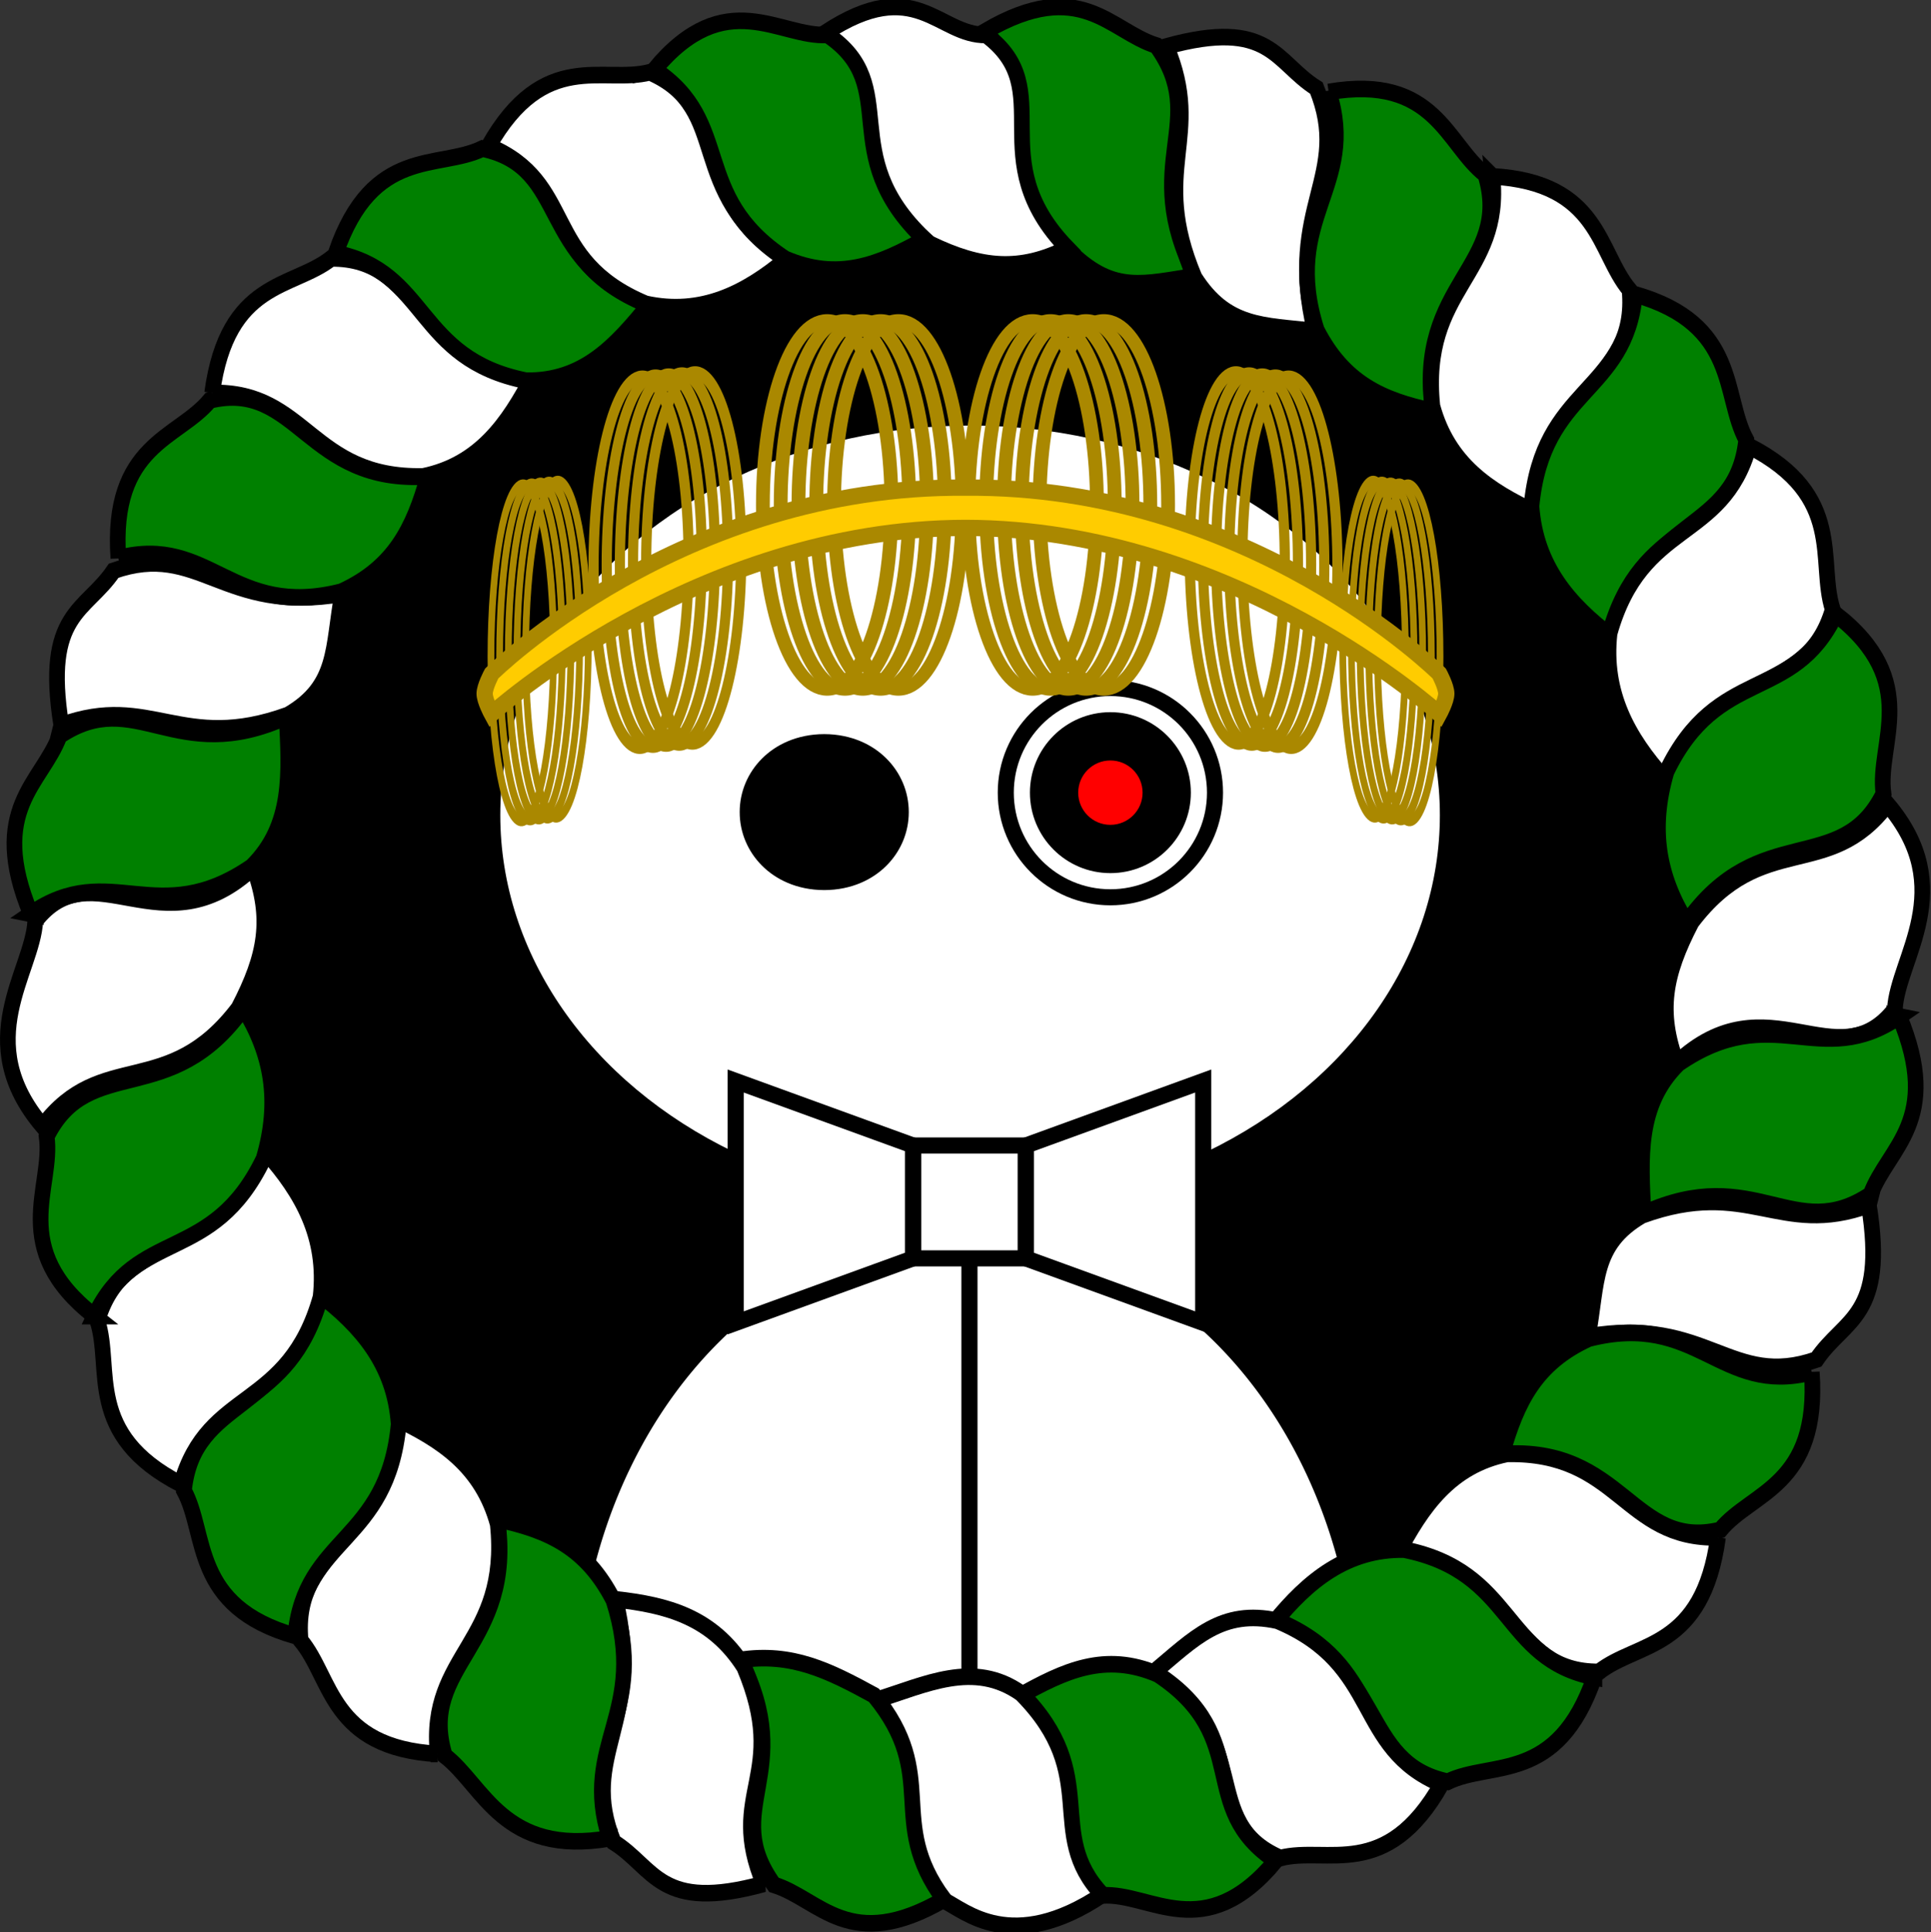 <?xml version="1.0" encoding="UTF-8" standalone="no"?>
<!-- Created with Inkscape (http://www.inkscape.org/) -->

<svg
   width="31.739mm"
   height="31.755mm"
   viewBox="0 0 31.739 31.755"
   version="1.1"
   id="svg989"
   inkscape:version="1.1.1 (3bf5ae0d25, 2021-09-20)"
   sodipodi:docname="Mina seal2.svg"
   xmlns:inkscape="http://www.inkscape.org/namespaces/inkscape"
   xmlns:sodipodi="http://sodipodi.sourceforge.net/DTD/sodipodi-0.dtd"
   xmlns="http://www.w3.org/2000/svg"
   xmlns:svg="http://www.w3.org/2000/svg">
  <rect x="0" y="0" width="31.739" height="31.755" fill="#333333" stroke="none"/>
  <sodipodi:namedview
     id="namedview991"
     pagecolor="#ffffff"
     bordercolor="#666666"
     borderopacity="1.0"
     inkscape:pageshadow="2"
     inkscape:pageopacity="0.0"
     inkscape:pagecheckerboard="0"
     inkscape:document-units="mm"
     showgrid="false"
     showguides="true"
     inkscape:zoom="2.9291246"
     inkscape:cx="59.232714"
     inkscape:cy="59.915512"
     inkscape:window-width="1920"
     inkscape:window-height="1017"
     inkscape:window-x="-8"
     inkscape:window-y="-8"
     inkscape:window-maximized="1"
     inkscape:current-layer="layer1"
     fit-margin-top="0"
     fit-margin-left="0"
     fit-margin-right="0"
     fit-margin-bottom="0" />
  <defs
     id="defs986" />
  <g
     inkscape:label="Layer 1"
     inkscape:groupmode="layer"
     id="layer1"
     transform="translate(-23.818,-10.582)">
    <g
       id="g5087">
      <circle
         style="color:#000000;overflow:visible;visibility:visible;fill:#000000;fill-opacity:1;fill-rule:nonzero;stroke:none;stroke-width:0;marker:none;enable-background:accumulate"
         id="path3931-7-1-7-12-7"
         cx="39.688"
         cy="26.458"
         r="11.906" />
      <g
         id="g9356">
        <g
           id="g3429"
           transform="matrix(0.265,0,0,0.265,-1.477,-184.699)">
          <path
             sodipodi:end="4.712389"
             sodipodi:start="1.5707963"
             transform="matrix(0,0.662,-0.65,0,391.744,777.016)"
             sodipodi:ry="37.938099"
             sodipodi:rx="44.779396"
             sodipodi:cy="363.56918"
             sodipodi:cx="99.095139"
             id="path3427-1-8-0"
             style="color:#000000;display:inline;overflow:visible;visibility:visible;fill:#ffffff;fill-opacity:1;fill-rule:nonzero;stroke:#000000;stroke-width:1.525;stroke-linecap:butt;stroke-linejoin:miter;stroke-miterlimit:4;stroke-dasharray:none;stroke-dashoffset:0;stroke-opacity:1;marker:none;enable-background:accumulate"
             sodipodi:type="arc"
             sodipodi:arc-type="slice"
             d="m 99.095,401.507 a 44.779,37.938 0 0 1 -38.78,-18.969 44.779,37.938 0 0 1 0,-37.938 44.779,37.938 0 0 1 38.78,-18.969 v 37.938 z" />
          <g
             transform="translate(81.847,-22.939)"
             id="g3626-9">
            <ellipse
               style="color:#000000;display:inline;overflow:visible;visibility:visible;fill:#ffffff;fill-opacity:1;fill-rule:nonzero;stroke:#000000;stroke-width:1.525;stroke-linecap:butt;stroke-linejoin:miter;stroke-miterlimit:4;stroke-dasharray:none;stroke-dashoffset:0;stroke-opacity:1;marker:none;enable-background:accumulate"
               id="path3427-2-4"
               transform="matrix(0.662,0,0,0.65,8.174,574.084)"
               cx="99.095"
               cy="363.569"
               rx="44.779"
               ry="37.938" />
            <ellipse
               style="color:#000000;display:inline;overflow:visible;visibility:visible;fill:#000000;fill-opacity:1;fill-rule:nonzero;stroke:#000000;stroke-width:0.822;stroke-linecap:butt;stroke-linejoin:miter;stroke-miterlimit:4;stroke-dasharray:none;stroke-dashoffset:0;stroke-opacity:1;marker:none;enable-background:accumulate"
               id="path3468-1-8"
               transform="matrix(1.809,0,0,0.819,153.985,568.735)"
               cx="-49.34"
               cy="294.845"
               rx="2.488"
               ry="5.494" />
          </g>
          <path
             sodipodi:nodetypes="cc"
             inkscape:connector-curvature="0"
             id="path3161-1"
             d="m 155.582,813.308 v 29.268"
             style="color:#000000;display:inline;overflow:visible;visibility:visible;fill:none;stroke:#000000;stroke-width:1;stroke-linecap:butt;stroke-linejoin:miter;stroke-miterlimit:4;stroke-dasharray:none;stroke-dashoffset:0;stroke-opacity:1;marker:none;enable-background:accumulate" />
          <g
             style="stroke:#000000"
             transform="translate(109.907,-25.438)"
             id="g3545-5-4">
            <rect
               style="color:#000000;display:inline;overflow:visible;visibility:visible;fill:#ffffff;fill-opacity:1;fill-rule:nonzero;stroke:#000000;stroke-width:1;stroke-linecap:butt;stroke-linejoin:miter;stroke-miterlimit:4;stroke-dasharray:none;stroke-dashoffset:0;stroke-opacity:1;marker:none;enable-background:accumulate"
               id="rect3488-9-5"
               width="7"
               height="7"
               x="42.175"
               y="833.389" />
            <path
               style="color:#000000;display:inline;overflow:visible;visibility:visible;fill:#ffffff;fill-opacity:1;fill-rule:nonzero;stroke:#000000;stroke-width:1;stroke-linecap:butt;stroke-linejoin:miter;stroke-miterlimit:4;stroke-dashoffset:0;stroke-opacity:1;marker:none;enable-background:accumulate"
               d="m 49.175,833.389 11,-4 v 15 l -11,-4 z"
               id="rect3488-6-8-5"
               inkscape:connector-curvature="0"
               sodipodi:nodetypes="ccccc" />
            <path
               style="color:#000000;display:inline;overflow:visible;visibility:visible;fill:#ffffff;fill-opacity:1;fill-rule:nonzero;stroke:#000000;stroke-width:1;stroke-linecap:butt;stroke-linejoin:miter;stroke-miterlimit:4;stroke-dashoffset:0;stroke-opacity:1;marker:none;enable-background:accumulate"
               d="m 42.175,833.389 -11,-4 v 15 l 11,-4 z"
               id="rect3488-6-3-4-1"
               inkscape:connector-curvature="0"
               sodipodi:nodetypes="ccccc" />
          </g>
        </g>
        <g
           id="g9122"
           transform="translate(0,55.405)">
          <circle
             style="color:#000000;overflow:visible;visibility:visible;fill:#000000;fill-opacity:1;fill-rule:nonzero;stroke:#000000;stroke-width:0.529;stroke-linecap:butt;stroke-linejoin:miter;stroke-miterlimit:4;stroke-dasharray:none;stroke-dashoffset:0;stroke-opacity:1;marker:none;enable-background:accumulate"
             id="path3468-4-3-2-7-2-1-7-6-4-2-1"
             cx="42.069"
             cy="-31.796"
             r="1.587" />
          <circle
             style="color:#000000;overflow:visible;visibility:visible;fill:#000000;fill-opacity:1;fill-rule:nonzero;stroke:#ffffff;stroke-width:0.265;stroke-linecap:butt;stroke-linejoin:miter;stroke-miterlimit:4;stroke-dasharray:none;stroke-dashoffset:0;stroke-opacity:1;marker:none;enable-background:accumulate"
             id="path3468-4-3-2-7-2-1-7-6-4-2"
             cx="42.069"
             cy="-31.796"
             r="1.455" />
          <circle
             style="color:#000000;overflow:visible;visibility:visible;fill:#ff0000;fill-opacity:1;fill-rule:nonzero;stroke:#000000;stroke-width:0;stroke-linecap:butt;stroke-linejoin:miter;stroke-miterlimit:4;stroke-dasharray:none;stroke-dashoffset:0;stroke-opacity:1;marker:none;enable-background:accumulate"
             id="path3468-4-3-2-7-2-1-7-6-4"
             cx="42.069"
             cy="-31.796"
             r="0.529" />
        </g>
        <g
           id="g8675" />
      </g>
      <g
         id="g3582-2-8-7-4-3-7"
         transform="matrix(0.242,0,0,0.256,28.231,22.975)">
        <path
           sodipodi:nodetypes="ccccc"
           inkscape:connector-curvature="0"
           id="path3188-6-4-0-3-1"
           d="m 48.74,-46.432 c 3.978,5.07 0.029,9.182 5.822,14.301 2.883,2.598 4.905,1.941 8.406,1.442 -3.92,-7.259 1.062,-9.922 -2.673,-14.801 -3.13,-0.927 -5.134,-4.466 -11.555,-0.942 z"
           style="color:#000000;overflow:visible;visibility:visible;fill:#008000;stroke:#000000;stroke-width:1.064;stroke-linecap:butt;stroke-linejoin:miter;stroke-miterlimit:4;stroke-dasharray:none;stroke-dashoffset:0;stroke-opacity:1;marker:none;enable-background:accumulate" />
        <path
           sodipodi:nodetypes="ccccc"
           inkscape:connector-curvature="0"
           id="path3188-9-0-0-9-4-1"
           d="m 60.983,-45.43 c 2.619,5.888 -1.201,7.827 1.913,14.835 2.161,3.223 4.651,3.062 8.169,3.435 -2.028,-7.997 2.543,-9.95 0.112,-15.595 -2.809,-1.664 -3.106,-4.524 -10.194,-2.675 z"
           style="color:#000000;overflow:visible;visibility:visible;fill:#ffffff;stroke:#000000;stroke-width:1.064;stroke-linecap:butt;stroke-linejoin:miter;stroke-miterlimit:4;stroke-dasharray:none;stroke-dashoffset:0;stroke-opacity:1;marker:none;enable-background:accumulate" />
        <path
           sodipodi:nodetypes="ccccc"
           inkscape:connector-curvature="0"
           id="path3188-4-24-9-4-1-5"
           d="m 72.011,-42.508 c 2.058,6.106 -3.263,8.016 -0.816,15.284 1.85,3.411 4.427,4.508 7.895,5.207 -1.273,-8.151 5.449,-9.343 3.556,-15.189 -2.642,-1.919 -3.406,-6.482 -10.635,-5.302 z"
           style="color:#000000;overflow:visible;visibility:visible;fill:#008000;stroke:#000000;stroke-width:1.064;stroke-linecap:butt;stroke-linejoin:miter;stroke-miterlimit:4;stroke-dasharray:none;stroke-dashoffset:0;stroke-opacity:1;marker:none;enable-background:accumulate" />
        <path
           sodipodi:nodetypes="ccccc"
           inkscape:connector-curvature="0"
           id="path3188-8-86-4-8-1-2"
           d="m 83.131,-37.091 c 0.699,6.406 -4.908,7.128 -4.08,14.752 1.075,3.729 3.835,5.434 7.071,6.862 0.507,-8.234 6.915,-8.2 6.323,-14.317 -2.168,-2.442 -1.999,-6.896 -9.313,-7.296 z"
           style="color:#000000;overflow:visible;visibility:visible;fill:#ffffff;stroke:#000000;stroke-width:1.064;stroke-linecap:butt;stroke-linejoin:miter;stroke-miterlimit:4;stroke-dasharray:none;stroke-dashoffset:0;stroke-opacity:1;marker:none;enable-background:accumulate" />
        <path
           sodipodi:nodetypes="ccccc"
           inkscape:connector-curvature="0"
           id="path3188-8-8-5-8-8-3-7"
           d="m 92.81,-29.515 c -0.634,6.413 -6.27,5.965 -7.028,13.597 0.284,3.87 2.579,6.33 5.452,8.393 2.191,-7.954 8.454,-6.547 9.133,-12.654 -1.619,-2.835 -0.482,-7.438 -7.557,-9.335 z"
           style="color:#000000;overflow:visible;visibility:visible;fill:#008000;stroke:#000000;stroke-width:1.064;stroke-linecap:butt;stroke-linejoin:miter;stroke-miterlimit:4;stroke-dasharray:none;stroke-dashoffset:0;stroke-opacity:1;marker:none;enable-background:accumulate" />
        <path
           sodipodi:nodetypes="ccccc"
           inkscape:connector-curvature="0"
           id="path3188-8-2-0-8-2-87-6"
           d="m 100.563,-19.774 c -1.837,6.177 -7.286,4.67 -9.476,12.019 -0.454,3.854 1.272,6.732 3.703,9.302 3.658,-7.395 9.631,-4.96 11.454,-10.829 -1.053,-3.091 0.907,-7.289 -5.68,-10.492 z"
           style="color:#000000;overflow:visible;visibility:visible;fill:#ffffff;stroke:#000000;stroke-width:1.064;stroke-linecap:butt;stroke-linejoin:miter;stroke-miterlimit:4;stroke-dasharray:none;stroke-dashoffset:0;stroke-opacity:1;marker:none;enable-background:accumulate" />
        <path
           sodipodi:nodetypes="ccccc"
           inkscape:connector-curvature="0"
           id="path3188-8-4-9-2-4-4-1"
           d="M 106.446,-8.983 C 103.523,-3.24 98.436,-5.707 94.953,1.125 c -1.143,3.708 -0.557,6.726 1.369,9.693 4.934,-6.612 10.514,-2.837 13.368,-8.28 -0.477,-3.23 2.656,-7.18 -3.244,-11.521 z"
           style="color:#000000;overflow:visible;visibility:visible;fill:#008000;stroke:#000000;stroke-width:1.064;stroke-linecap:butt;stroke-linejoin:miter;stroke-miterlimit:4;stroke-dasharray:none;stroke-dashoffset:0;stroke-opacity:1;marker:none;enable-background:accumulate" />
        <path
           sodipodi:nodetypes="cccccc"
           inkscape:connector-curvature="0"
           id="path3188-8-5-0-4-5-2-4"
           d="m 109.965,3.213 c -4.027,5.031 -8.508,1.584 -13.303,7.569 -1.871,3.4 -2.304,5.767 -1.019,9.062 6.172,-5.475 10.924,1.283 14.821,-3.468 0.188,-3.26 4.399,-7.717 -0.499,-13.163 z"
           style="color:#000000;overflow:visible;visibility:visible;fill:#ffffff;stroke:#000000;stroke-width:1.064;stroke-linecap:butt;stroke-linejoin:miter;stroke-miterlimit:4;stroke-dasharray:none;stroke-dashoffset:0;stroke-opacity:1;marker:none;enable-background:accumulate" />
        <path
           sodipodi:nodetypes="cccccc"
           inkscape:connector-curvature="0"
           id="path3188-8-5-6-0-5-5-7-2"
           d="m 36.775,-44.483 c 5.308,3.654 1.807,7.363 8.121,11.714 3.526,1.621 6.176,1.815 9.37,0.296 -5.905,-5.761 -0.504,-10.147 -5.524,-13.692 -3.265,0.047 -4.763,-3.963 -10.905,-0.152 z"
           style="color:#000000;overflow:visible;visibility:visible;fill:#ffffff;stroke:#000000;stroke-width:1.064;stroke-linecap:butt;stroke-linejoin:miter;stroke-miterlimit:4;stroke-dasharray:none;stroke-dashoffset:0;stroke-opacity:1;marker:none;enable-background:accumulate" />
        <path
           sodipodi:nodetypes="ccccc"
           inkscape:connector-curvature="0"
           id="path3188-42-6-5-1-7-3"
           d="m 110.767,16.842 c -5.398,3.519 -8.577,-1.156 -15.003,3.029 -2.84,2.644 -2.563,6.099 -2.374,9.631 7.574,-3.27 10.239,2.063 15.427,-1.231 1.198,-3.037 4.898,-4.724 1.949,-11.429 z"
           style="color:#000000;overflow:visible;visibility:visible;fill:#008000;stroke:#000000;stroke-width:1.064;stroke-linecap:butt;stroke-linejoin:miter;stroke-miterlimit:4;stroke-dasharray:none;stroke-dashoffset:0;stroke-opacity:1;marker:none;enable-background:accumulate" />
        <path
           sodipodi:nodetypes="ccccc"
           inkscape:connector-curvature="0"
           id="path3188-9-3-1-1-7-9-2"
           d="m 108.697,28.951 c -6.094,2.094 -8.157,-1.826 -15.41,0.663 -3.4,1.87 -2.993,4.309 -3.672,7.781 8.143,-1.321 9.689,3.404 15.525,1.477 1.904,-2.653 4.779,-2.698 3.557,-9.92 z"
           style="color:#000000;overflow:visible;visibility:visible;fill:#ffffff;stroke:#000000;stroke-width:1.064;stroke-linecap:butt;stroke-linejoin:miter;stroke-miterlimit:4;stroke-dasharray:none;stroke-dashoffset:0;stroke-opacity:1;marker:none;enable-background:accumulate" />
        <path
           sodipodi:nodetypes="ccccc"
           inkscape:connector-curvature="0"
           id="path3188-4-2-38-7-1-3-2"
           d="m 104.821,39.68 c -6.263,1.516 -7.699,-3.952 -15.154,-2.151 -3.56,1.545 -4.879,4.016 -5.878,7.408 8.231,-0.555 8.83,6.246 14.82,4.872 2.143,-2.463 6.755,-2.825 6.212,-10.13 z"
           style="color:#000000;overflow:visible;visibility:visible;fill:#008000;stroke:#000000;stroke-width:1.064;stroke-linecap:butt;stroke-linejoin:miter;stroke-miterlimit:4;stroke-dasharray:none;stroke-dashoffset:0;stroke-opacity:1;marker:none;enable-background:accumulate" />
        <path
           sodipodi:nodetypes="ccccc"
           inkscape:connector-curvature="0"
           id="path3188-8-21-9-1-1-19-1"
           d="m 98.451,50.284 c -6.443,0.135 -6.671,-5.513 -14.338,-5.356 -3.808,0.744 -5.749,3.344 -7.454,6.443 8.158,1.226 7.564,7.607 13.709,7.551 2.622,-1.946 7.044,-1.388 8.083,-8.638 z"
           style="color:#000000;overflow:visible;visibility:visible;fill:#ffffff;stroke:#000000;stroke-width:1.064;stroke-linecap:butt;stroke-linejoin:miter;stroke-miterlimit:4;stroke-dasharray:none;stroke-dashoffset:0;stroke-opacity:1;marker:none;enable-background:accumulate" />
        <path
           sodipodi:nodetypes="ccccc"
           inkscape:connector-curvature="0"
           id="path3188-8-8-6-3-1-5-8-6"
           d="m 90.057,59.262 c -6.333,-1.193 -5.394,-6.768 -12.929,-8.191 -3.88,-0.055 -6.532,2.015 -8.838,4.697 7.731,2.878 5.781,8.995 11.806,10.205 2.966,-1.365 7.452,0.171 9.961,-6.711 z"
           style="color:#000000;overflow:visible;visibility:visible;fill:#008000;stroke:#000000;stroke-width:1.064;stroke-linecap:butt;stroke-linejoin:miter;stroke-miterlimit:4;stroke-dasharray:none;stroke-dashoffset:0;stroke-opacity:1;marker:none;enable-background:accumulate" />
        <path
           sodipodi:nodetypes="ccccc"
           inkscape:connector-curvature="0"
           id="path3188-8-2-8-4-5-2-6-8"
           d="m 79.674,66.132 c -5.992,-2.371 -4.014,-7.667 -11.143,-10.492 -3.799,-0.789 -5.659,1.137 -8.431,3.333 7.046,4.291 2.939,9.57 8.626,11.899 3.171,-0.778 7.182,1.542 10.949,-4.74 z"
           style="color:#000000;overflow:visible;visibility:visible;fill:#ffffff;stroke:#000000;stroke-width:1.064;stroke-linecap:butt;stroke-linejoin:miter;stroke-miterlimit:4;stroke-dasharray:none;stroke-dashoffset:0;stroke-opacity:1;marker:none;enable-background:accumulate" />
        <path
           sodipodi:nodetypes="ccccc"
           inkscape:connector-curvature="0"
           id="path3188-8-4-5-4-2-7-5-5"
           d="M 68.41,71.049 C 62.945,67.634 66.91,63.149 60.409,59.082 56.815,57.619 54.048,58.855 50.924,60.514 c 6.154,5.494 0.554,9.438 5.726,12.758 3.259,-0.192 6.92,3.275 11.761,-2.223 z"
           style="color:#000000;overflow:visible;visibility:visible;fill:#008000;stroke:#000000;stroke-width:1.064;stroke-linecap:butt;stroke-linejoin:miter;stroke-miterlimit:4;stroke-dasharray:none;stroke-dashoffset:0;stroke-opacity:1;marker:none;enable-background:accumulate" />
        <path
           sodipodi:nodetypes="ccccc"
           inkscape:connector-curvature="0"
           id="path3188-8-5-7-6-7-6-0-7"
           d="m 56.636,73.227 c -3.983,-3.993 0.029,-7.621 -5.513,-12.921 -3.223,-2.161 -6.497,-0.555 -9.892,0.437 4.237,6.81 0.276,8.569 4.668,12.868 1.403,0.633 4.582,3.5 10.737,-0.383 z"
           style="color:#000000;overflow:visible;visibility:visible;fill:#ffffff;stroke:#000000;stroke-width:1.064;stroke-linecap:butt;stroke-linejoin:miter;stroke-miterlimit:4;stroke-dasharray:none;stroke-dashoffset:0;stroke-opacity:1;marker:none;enable-background:accumulate" />
        <path
           sodipodi:nodetypes="ccccc"
           inkscape:connector-curvature="0"
           id="path3188-3-0-6-1-2-6"
           d="m 45.884,73.533 c -3.978,-5.07 -0.222,-7.899 -4.76,-13.109 -3.076,-1.589 -5.581,-2.766 -9.082,-2.268 3.92,7.259 -1.448,9.555 2.287,14.435 3.13,0.927 5.134,4.466 11.555,0.942 z"
           style="color:#000000;overflow:visible;visibility:visible;fill:#008000;stroke:#000000;stroke-width:1.064;stroke-linecap:butt;stroke-linejoin:miter;stroke-miterlimit:4;stroke-dasharray:none;stroke-dashoffset:0;stroke-opacity:1;marker:none;enable-background:accumulate" />
        <path
           sodipodi:nodetypes="ccccc"
           inkscape:connector-curvature="0"
           id="path3188-9-4-6-1-4-8-1"
           d="m 33.641,72.53 c -2.619,-5.888 1.781,-6.91 -1.333,-13.918 -2.161,-3.223 -5.231,-3.979 -8.748,-4.352 2.028,7.997 -2.543,9.95 -0.112,15.595 2.809,1.664 3.106,4.524 10.194,2.675 z"
           style="color:#000000;overflow:visible;visibility:visible;fill:#ffffff;stroke:#000000;stroke-width:1.064;stroke-linecap:butt;stroke-linejoin:miter;stroke-miterlimit:4;stroke-dasharray:none;stroke-dashoffset:0;stroke-opacity:1;marker:none;enable-background:accumulate" />
        <path
           sodipodi:nodetypes="ccccc"
           inkscape:connector-curvature="0"
           id="path3188-4-1-6-4-2-6-8"
           d="m 23.172,69.608 c -2.058,-6.106 2.704,-8.016 0.258,-15.284 -1.85,-3.411 -4.427,-4.508 -7.895,-5.207 1.273,8.151 -5.449,9.343 -3.556,15.189 2.642,1.919 3.964,6.482 11.193,5.302 z"
           style="color:#000000;overflow:visible;visibility:visible;fill:#008000;stroke:#000000;stroke-width:1.064;stroke-linecap:butt;stroke-linejoin:miter;stroke-miterlimit:4;stroke-dasharray:none;stroke-dashoffset:0;stroke-opacity:1;marker:none;enable-background:accumulate" />
        <path
           sodipodi:nodetypes="ccccc"
           inkscape:connector-curvature="0"
           id="path3188-8-1-1-2-3-0-9"
           d="M 11.493,64.191 C 10.794,57.785 16.401,57.064 15.573,49.44 14.499,45.711 11.739,44.006 8.502,42.578 7.995,50.812 1.587,50.779 2.18,56.895 c 2.168,2.442 1.999,6.896 9.313,7.296 z"
           style="color:#000000;overflow:visible;visibility:visible;fill:#ffffff;stroke:#000000;stroke-width:1.064;stroke-linecap:butt;stroke-linejoin:miter;stroke-miterlimit:4;stroke-dasharray:none;stroke-dashoffset:0;stroke-opacity:1;marker:none;enable-background:accumulate" />
        <path
           sodipodi:nodetypes="ccccc"
           inkscape:connector-curvature="0"
           id="path3188-8-8-3-8-3-2-2-2"
           d="m 1.815,56.615 c 0.634,-6.413 6.27,-5.965 7.028,-13.597 -0.284,-3.87 -2.579,-6.33 -5.452,-8.393 -2.191,7.954 -8.454,6.547 -9.133,12.654 1.619,2.835 0.482,7.438 7.557,9.335 z"
           style="color:#000000;overflow:visible;visibility:visible;fill:#008000;stroke:#000000;stroke-width:1.064;stroke-linecap:butt;stroke-linejoin:miter;stroke-miterlimit:4;stroke-dasharray:none;stroke-dashoffset:0;stroke-opacity:1;marker:none;enable-background:accumulate" />
        <path
           sodipodi:nodetypes="ccccc"
           inkscape:connector-curvature="0"
           id="path3188-8-2-87-4-2-2-4-7"
           d="M -5.938,46.874 C -4.101,40.697 1.348,42.204 3.538,34.855 3.992,31.001 2.266,28.123 -0.165,25.553 c -3.658,7.395 -9.631,4.96 -11.454,10.829 1.053,3.091 -0.907,7.289 5.68,10.492 z"
           style="color:#000000;overflow:visible;visibility:visible;fill:#ffffff;stroke:#000000;stroke-width:1.064;stroke-linecap:butt;stroke-linejoin:miter;stroke-miterlimit:4;stroke-dasharray:none;stroke-dashoffset:0;stroke-opacity:1;marker:none;enable-background:accumulate" />
        <path
           sodipodi:nodetypes="ccccc"
           inkscape:connector-curvature="0"
           id="path3188-8-4-4-9-2-1-8-9"
           d="m -11.822,36.083 c 2.924,-5.743 8.01,-3.276 11.493,-10.108 1.143,-3.708 0.557,-6.726 -1.369,-9.693 -4.934,6.612 -10.514,2.837 -13.368,8.28 0.477,3.23 -2.656,7.18 3.244,11.521 z"
           style="color:#000000;overflow:visible;visibility:visible;fill:#008000;stroke:#000000;stroke-width:1.064;stroke-linecap:butt;stroke-linejoin:miter;stroke-miterlimit:4;stroke-dasharray:none;stroke-dashoffset:0;stroke-opacity:1;marker:none;enable-background:accumulate" />
        <path
           sodipodi:nodetypes="cccccc"
           inkscape:connector-curvature="0"
           id="path3188-8-5-2-6-1-6-6-5"
           d="m -15.341,23.887 c 4.027,-5.031 8.508,-1.584 13.303,-7.569 1.871,-3.4 2.304,-5.767 1.019,-9.062 -6.172,5.475 -10.924,-1.283 -14.821,3.468 -0.188,3.26 -4.399,7.717 0.499,13.163 z"
           style="color:#000000;overflow:visible;visibility:visible;fill:#ffffff;stroke:#000000;stroke-width:1.064;stroke-linecap:butt;stroke-linejoin:miter;stroke-miterlimit:4;stroke-dasharray:none;stroke-dashoffset:0;stroke-opacity:1;marker:none;enable-background:accumulate" />
        <path
           sodipodi:nodetypes="ccccc"
           inkscape:connector-curvature="0"
           id="path3188-42-7-3-6-8-5-4"
           d="m -16.143,10.259 c 5.398,-3.519 8.577,1.156 15.003,-3.029 2.84,-2.644 2.563,-6.099 2.374,-9.631 -7.574,3.27 -10.239,-2.063 -15.427,1.231 -1.198,3.037 -4.898,4.724 -1.949,11.429 z"
           style="color:#000000;overflow:visible;visibility:visible;fill:#008000;stroke:#000000;stroke-width:1.064;stroke-linecap:butt;stroke-linejoin:miter;stroke-miterlimit:4;stroke-dasharray:none;stroke-dashoffset:0;stroke-opacity:1;marker:none;enable-background:accumulate" />
        <path
           sodipodi:nodetypes="ccccc"
           inkscape:connector-curvature="0"
           id="path3188-9-3-9-7-8-5-0-3"
           d="m -14.073,-1.85 c 6.094,-2.094 8.157,1.826 15.41,-0.663 3.4,-1.87 2.993,-4.309 3.672,-7.781 -8.143,1.321 -9.689,-3.404 -15.525,-1.477 -1.904,2.653 -4.779,2.698 -3.557,9.92 z"
           style="color:#000000;overflow:visible;visibility:visible;fill:#ffffff;stroke:#000000;stroke-width:1.064;stroke-linecap:butt;stroke-linejoin:miter;stroke-miterlimit:4;stroke-dasharray:none;stroke-dashoffset:0;stroke-opacity:1;marker:none;enable-background:accumulate" />
        <path
           sodipodi:nodetypes="ccccc"
           inkscape:connector-curvature="0"
           id="path3188-4-2-3-8-5-7-9-1"
           d="m -10.197,-12.579 c 6.263,-1.516 7.699,3.952 15.154,2.151 3.56,-1.545 4.879,-4.016 5.878,-7.408 -8.231,0.555 -8.83,-6.246 -14.82,-4.872 -2.143,2.463 -6.755,2.825 -6.212,10.13 z"
           style="color:#000000;overflow:visible;visibility:visible;fill:#008000;stroke:#000000;stroke-width:1.064;stroke-linecap:butt;stroke-linejoin:miter;stroke-miterlimit:4;stroke-dasharray:none;stroke-dashoffset:0;stroke-opacity:1;marker:none;enable-background:accumulate" />
        <path
           sodipodi:nodetypes="ccccc"
           inkscape:connector-curvature="0"
           id="path3188-8-21-1-8-7-6-0-2"
           d="m -3.827,-23.183 c 6.443,-0.135 6.671,5.513 14.338,5.356 3.808,-0.744 5.749,-3.344 7.454,-6.443 -8.158,-1.226 -7.564,-7.607 -13.709,-7.551 -2.622,1.946 -7.044,1.388 -8.083,8.638 z"
           style="color:#000000;overflow:visible;visibility:visible;fill:#ffffff;stroke:#000000;stroke-width:1.064;stroke-linecap:butt;stroke-linejoin:miter;stroke-miterlimit:4;stroke-dasharray:none;stroke-dashoffset:0;stroke-opacity:1;marker:none;enable-background:accumulate" />
        <path
           sodipodi:nodetypes="ccccc"
           inkscape:connector-curvature="0"
           id="path3188-8-8-6-9-2-6-1-0-3"
           d="m 4.567,-32.161 c 6.333,1.193 5.394,6.768 12.929,8.191 3.88,0.055 6.049,-2.198 8.355,-4.88 -7.731,-2.878 -5.298,-8.812 -11.323,-10.022 -2.966,1.365 -7.452,-0.171 -9.961,6.711 z"
           style="color:#000000;overflow:visible;visibility:visible;fill:#008000;stroke:#000000;stroke-width:1.064;stroke-linecap:butt;stroke-linejoin:miter;stroke-miterlimit:4;stroke-dasharray:none;stroke-dashoffset:0;stroke-opacity:1;marker:none;enable-background:accumulate" />
        <path
           sodipodi:nodetypes="ccccc"
           inkscape:connector-curvature="0"
           id="path3188-8-2-8-8-9-1-8-6-3"
           d="m 14.95,-39.032 c 5.992,2.371 3.531,7.3 10.661,10.125 3.799,0.789 6.818,-0.678 9.59,-2.874 -7.046,-4.291 -3.615,-9.661 -9.302,-11.991 -3.171,0.778 -7.182,-1.542 -10.949,4.74 z"
           style="color:#000000;overflow:visible;visibility:visible;fill:#ffffff;stroke:#000000;stroke-width:1.064;stroke-linecap:butt;stroke-linejoin:miter;stroke-miterlimit:4;stroke-dasharray:none;stroke-dashoffset:0;stroke-opacity:1;marker:none;enable-background:accumulate" />
        <path
           sodipodi:nodetypes="ccccc"
           inkscape:connector-curvature="0"
           id="path3188-8-4-5-6-1-8-9-1-4"
           d="m 26.214,-43.948 c 5.465,3.415 2.369,8.083 8.87,12.15 3.594,1.463 6.362,0.41 9.485,-1.249 -6.154,-5.494 -1.423,-9.805 -6.595,-13.124 -3.259,0.192 -6.92,-3.275 -11.761,2.223 z"
           style="color:#000000;overflow:visible;visibility:visible;fill:#008000;stroke:#000000;stroke-width:1.064;stroke-linecap:butt;stroke-linejoin:miter;stroke-miterlimit:4;stroke-dasharray:none;stroke-dashoffset:0;stroke-opacity:1;marker:none;enable-background:accumulate" />
      </g>
      <g
         id="g4945">
        <g
           id="g4904">
          <g
             id="g5427-4-5-3-3"
             transform="matrix(0.114,-0.012,0,0.19,12.201,-20.922)"
             style="stroke:#aa8800">
            <ellipse
               style="fill:none;stroke:#aa8800;stroke-width:0.969;stroke-miterlimit:4;stroke-dasharray:none"
               id="path5140-7-7-4-6"
               cx="178.455"
               cy="233.47"
               rx="4.516"
               ry="14.516" />
            <ellipse
               style="fill:none;stroke:#aa8800;stroke-width:0.969;stroke-miterlimit:4;stroke-dasharray:none"
               id="path5140-6-3-0-1-8"
               cx="177.205"
               cy="233.47"
               rx="4.516"
               ry="14.516" />
            <ellipse
               style="fill:none;stroke:#aa8800;stroke-width:0.969;stroke-miterlimit:4;stroke-dasharray:none"
               id="path5140-6-1-0-8-4-1"
               cx="182.205"
               cy="233.47"
               rx="4.516"
               ry="14.516" />
            <ellipse
               style="fill:none;stroke:#aa8800;stroke-width:0.969;stroke-miterlimit:4;stroke-dasharray:none"
               id="path5140-6-7-0-5-8-6"
               cx="179.705"
               cy="233.47"
               rx="4.516"
               ry="14.516" />
            <ellipse
               style="fill:none;stroke:#aa8800;stroke-width:0.969;stroke-miterlimit:4;stroke-dasharray:none"
               id="path5140-6-2-6-91-6-8"
               cx="180.955"
               cy="233.47"
               rx="4.516"
               ry="14.516" />
          </g>
          <g
             id="g5427-59-1"
             transform="matrix(0.234,0,0,0.209,-4.052,-29.915)"
             style="stroke:#aa8800">
            <ellipse
               style="fill:none;stroke:#aa8800;stroke-width:0.969;stroke-miterlimit:4;stroke-dasharray:none"
               id="path5140-9-0"
               cx="178.455"
               cy="233.47"
               rx="4.516"
               ry="14.516" />
            <ellipse
               style="fill:none;stroke:#aa8800;stroke-width:0.969;stroke-miterlimit:4;stroke-dasharray:none"
               id="path5140-6-8-2"
               cx="177.205"
               cy="233.47"
               rx="4.516"
               ry="14.516" />
            <ellipse
               style="fill:none;stroke:#aa8800;stroke-width:0.969;stroke-miterlimit:4;stroke-dasharray:none"
               id="path5140-6-1-1-3"
               cx="182.205"
               cy="233.47"
               rx="4.516"
               ry="14.516" />
            <ellipse
               style="fill:none;stroke:#aa8800;stroke-width:0.969;stroke-miterlimit:4;stroke-dasharray:none"
               id="path5140-6-7-3-1"
               cx="179.705"
               cy="233.47"
               rx="4.516"
               ry="14.516" />
            <ellipse
               style="fill:none;stroke:#aa8800;stroke-width:0.969;stroke-miterlimit:4;stroke-dasharray:none"
               id="path5140-6-2-00-1"
               cx="180.955"
               cy="233.47"
               rx="4.516"
               ry="14.516" />
          </g>
          <g
             id="g5427-4-4-7-6"
             transform="matrix(0.173,-0.014,0,0.21,3.699,-26.726)"
             style="stroke:#aa8800">
            <ellipse
               style="fill:none;stroke:#aa8800;stroke-width:0.969;stroke-miterlimit:4;stroke-dasharray:none"
               id="path5140-7-8-5-5"
               cx="178.455"
               cy="233.47"
               rx="4.516"
               ry="14.516" />
            <ellipse
               style="fill:none;stroke:#aa8800;stroke-width:0.969;stroke-miterlimit:4;stroke-dasharray:none"
               id="path5140-6-3-7-1-0"
               cx="177.205"
               cy="233.47"
               rx="4.516"
               ry="14.516" />
            <ellipse
               style="fill:none;stroke:#aa8800;stroke-width:0.969;stroke-miterlimit:4;stroke-dasharray:none"
               id="path5140-6-1-0-0-1-2"
               cx="182.205"
               cy="233.47"
               rx="4.516"
               ry="14.516" />
            <ellipse
               style="fill:none;stroke:#aa8800;stroke-width:0.969;stroke-miterlimit:4;stroke-dasharray:none"
               id="path5140-6-7-0-9-7-2"
               cx="179.705"
               cy="233.47"
               rx="4.516"
               ry="14.516" />
            <ellipse
               style="fill:none;stroke:#aa8800;stroke-width:0.969;stroke-miterlimit:4;stroke-dasharray:none"
               id="path5140-6-2-6-9-7-1"
               cx="180.955"
               cy="233.47"
               rx="4.516"
               ry="14.516" />
          </g>
        </g>
        <g
           id="g3728-0"
           transform="matrix(-1,0,0,1,79.46,0)">
          <g
             id="g5427-4-5-3-3-1"
             transform="matrix(0.114,-0.012,0,0.19,12.286,-20.922)"
             style="stroke:#aa8800">
            <ellipse
               style="fill:none;stroke:#aa8800;stroke-width:0.969;stroke-miterlimit:4;stroke-dasharray:none"
               id="path5140-7-7-4-6-5"
               cx="178.455"
               cy="233.47"
               rx="4.516"
               ry="14.516" />
            <ellipse
               style="fill:none;stroke:#aa8800;stroke-width:0.969;stroke-miterlimit:4;stroke-dasharray:none"
               id="path5140-6-3-0-1-8-9"
               cx="177.205"
               cy="233.47"
               rx="4.516"
               ry="14.516" />
            <ellipse
               style="fill:none;stroke:#aa8800;stroke-width:0.969;stroke-miterlimit:4;stroke-dasharray:none"
               id="path5140-6-1-0-8-4-1-0"
               cx="182.205"
               cy="233.47"
               rx="4.516"
               ry="14.516" />
            <ellipse
               style="fill:none;stroke:#aa8800;stroke-width:0.969;stroke-miterlimit:4;stroke-dasharray:none"
               id="path5140-6-7-0-5-8-6-6"
               cx="179.705"
               cy="233.47"
               rx="4.516"
               ry="14.516" />
            <ellipse
               style="fill:none;stroke:#aa8800;stroke-width:0.969;stroke-miterlimit:4;stroke-dasharray:none"
               id="path5140-6-2-6-91-6-8-8"
               cx="180.955"
               cy="233.47"
               rx="4.516"
               ry="14.516" />
          </g>
          <g
             id="g5427-59-1-5"
             transform="matrix(0.234,0,0,0.209,-3.967,-29.915)"
             style="stroke:#aa8800">
            <ellipse
               style="fill:none;stroke:#aa8800;stroke-width:0.969;stroke-miterlimit:4;stroke-dasharray:none"
               id="path5140-9-0-0"
               cx="178.455"
               cy="233.47"
               rx="4.516"
               ry="14.516" />
            <ellipse
               style="fill:none;stroke:#aa8800;stroke-width:0.969;stroke-miterlimit:4;stroke-dasharray:none"
               id="path5140-6-8-2-7"
               cx="177.205"
               cy="233.47"
               rx="4.516"
               ry="14.516" />
            <ellipse
               style="fill:none;stroke:#aa8800;stroke-width:0.969;stroke-miterlimit:4;stroke-dasharray:none"
               id="path5140-6-1-1-3-5"
               cx="182.205"
               cy="233.47"
               rx="4.516"
               ry="14.516" />
            <ellipse
               style="fill:none;stroke:#aa8800;stroke-width:0.969;stroke-miterlimit:4;stroke-dasharray:none"
               id="path5140-6-7-3-1-0"
               cx="179.705"
               cy="233.47"
               rx="4.516"
               ry="14.516" />
            <ellipse
               style="fill:none;stroke:#aa8800;stroke-width:0.969;stroke-miterlimit:4;stroke-dasharray:none"
               id="path5140-6-2-00-1-5"
               cx="180.955"
               cy="233.47"
               rx="4.516"
               ry="14.516" />
          </g>
          <g
             id="g5427-4-4-7-6-3"
             transform="matrix(0.173,-0.014,0,0.21,3.784,-26.726)"
             style="stroke:#aa8800">
            <ellipse
               style="fill:none;stroke:#aa8800;stroke-width:0.969;stroke-miterlimit:4;stroke-dasharray:none"
               id="path5140-7-8-5-5-1"
               cx="178.455"
               cy="233.47"
               rx="4.516"
               ry="14.516" />
            <ellipse
               style="fill:none;stroke:#aa8800;stroke-width:0.969;stroke-miterlimit:4;stroke-dasharray:none"
               id="path5140-6-3-7-1-0-4"
               cx="177.205"
               cy="233.47"
               rx="4.516"
               ry="14.516" />
            <ellipse
               style="fill:none;stroke:#aa8800;stroke-width:0.969;stroke-miterlimit:4;stroke-dasharray:none"
               id="path5140-6-1-0-0-1-2-8"
               cx="182.205"
               cy="233.47"
               rx="4.516"
               ry="14.516" />
            <ellipse
               style="fill:none;stroke:#aa8800;stroke-width:0.969;stroke-miterlimit:4;stroke-dasharray:none"
               id="path5140-6-7-0-9-7-2-3"
               cx="179.705"
               cy="233.47"
               rx="4.516"
               ry="14.516" />
            <ellipse
               style="fill:none;stroke:#aa8800;stroke-width:0.969;stroke-miterlimit:4;stroke-dasharray:none"
               id="path5140-6-2-6-9-7-1-5"
               cx="180.955"
               cy="233.47"
               rx="4.516"
               ry="14.516" />
          </g>
        </g>
        <path
           id="rect1227-68-3-3-6"
           style="fill:#ffcc00;stroke:#aa8800;stroke-width:0.268"
           d="m 31.9,22.313 c 0,0 -0.116,-0.214 -0.116,-0.331 0,-0.117 0.116,-0.331 0.116,-0.331 0,0 3.112,-3.096 7.787,-3.055 4.676,-0.041 7.787,3.055 7.787,3.055 0,0 0.116,0.214 0.116,0.331 0,0.117 -0.116,0.331 -0.116,0.331 0,0 -3.364,-3.049 -7.787,-3.055 -4.423,0.006 -7.787,3.055 -7.787,3.055 z"
           sodipodi:nodetypes="czccczccc" />
      </g>
    </g>
  </g>
</svg>
